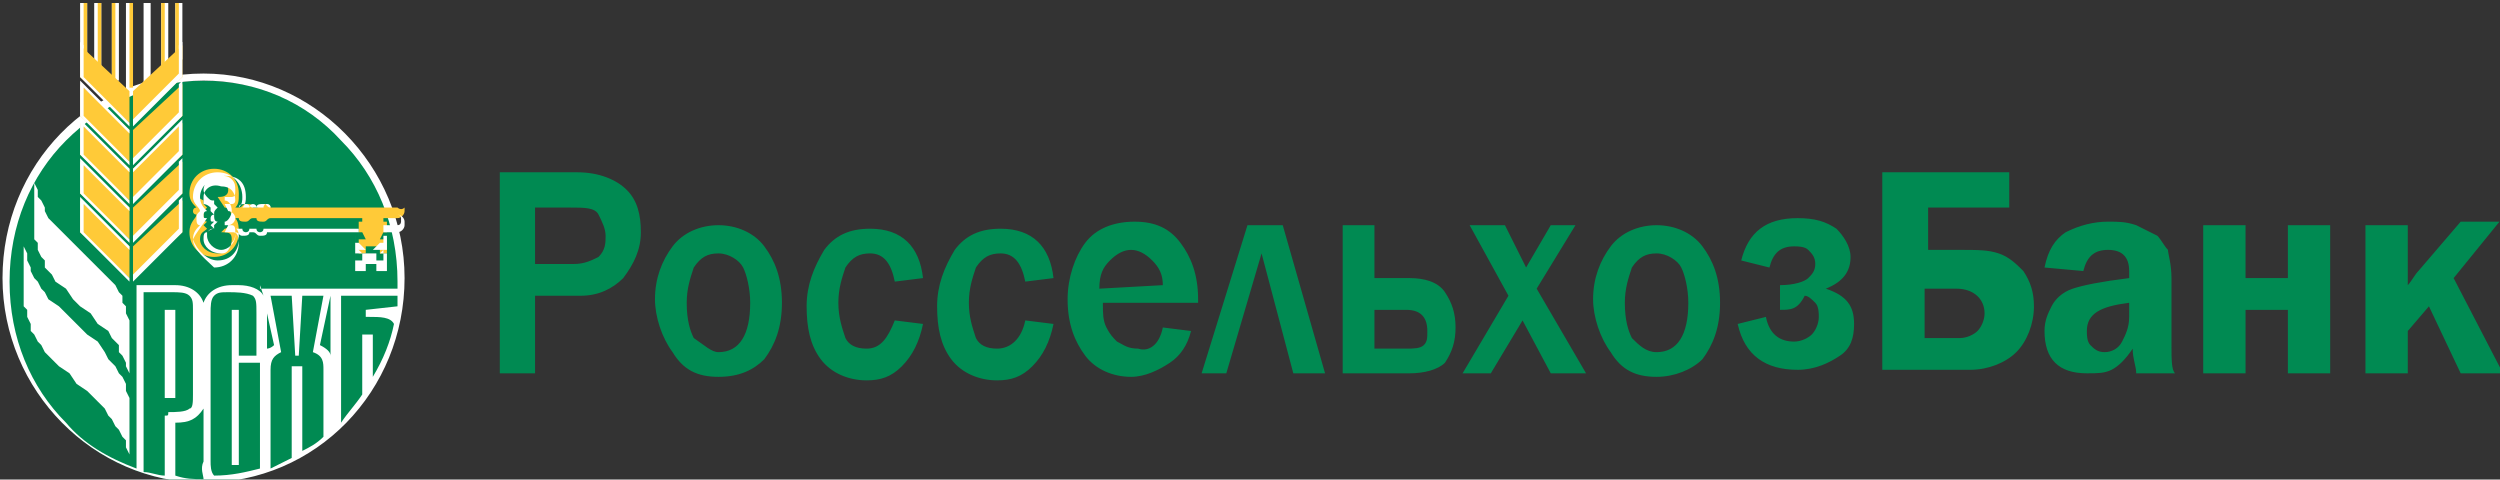 <?xml version="1.0" encoding="UTF-8" standalone="no"?> <svg xmlns:dc="http://purl.org/dc/elements/1.1/" xmlns:cc="http://creativecommons.org/ns#" xmlns:rdf="http://www.w3.org/1999/02/22-rdf-syntax-ns#" xmlns:svg="http://www.w3.org/2000/svg" xmlns="http://www.w3.org/2000/svg" xmlns:sodipodi="http://sodipodi.sourceforge.net/DTD/sodipodi-0.dtd" xmlns:inkscape="http://www.inkscape.org/namespaces/inkscape" version="1.0" id="Слой_1" x="0px" y="0px" viewBox="0 0 168 32.226" xml:space="preserve" sodipodi:docname="rosselhozbank (1).svg" width="168" height="32.226" inkscape:version="0.92.4 (5da689c313, 2019-01-14)"><rect x="0" y="0" width="168" height="32.226" fill="#333333" stroke="none"/><defs id="defs95"></defs> <style type="text/css" id="style2"> .st0{fill:#008A52;} .st1{fill:#FFFFFF;} .st2{fill:#FFCA38;} </style> <g id="Page_1" transform="matrix(2.37,0,0,2.37,-858.245,-1027.193)"> <g id="Layer_1_1_"> <g id="g88"> <path class="st0" d="m 377.3,444 h -1 v -5.7 h 2.2 c 0.6,0 1.1,0.2 1.4,0.5 0.3,0.3 0.4,0.7 0.4,1.2 0,0.5 -0.2,0.9 -0.5,1.3 -0.3,0.3 -0.7,0.5 -1.2,0.5 h -1.3 z m 0,-3.1 h 1.1 c 0.3,0 0.5,-0.1 0.7,-0.2 0.2,-0.2 0.2,-0.4 0.2,-0.6 0,-0.2 -0.1,-0.4 -0.2,-0.6 -0.1,-0.2 -0.4,-0.2 -0.8,-0.2 h -1 z m 5.2,3.2 c -0.6,0 -1,-0.2 -1.3,-0.7 -0.3,-0.4 -0.5,-1 -0.5,-1.5 0,-0.6 0.2,-1.1 0.5,-1.5 0.3,-0.4 0.8,-0.6 1.3,-0.6 0.5,0 1,0.2 1.3,0.6 0.3,0.4 0.5,0.9 0.5,1.6 0,0.7 -0.2,1.2 -0.5,1.6 -0.3,0.3 -0.7,0.5 -1.3,0.5 z m 0,-0.7 c 0.6,0 0.9,-0.5 0.9,-1.4 0,-0.4 -0.1,-0.8 -0.2,-1 -0.1,-0.2 -0.4,-0.4 -0.7,-0.4 -0.3,0 -0.5,0.1 -0.7,0.4 -0.1,0.3 -0.2,0.6 -0.2,1 0,0.5 0.1,0.8 0.2,1 0.3,0.2 0.5,0.4 0.7,0.4 z m 5,-0.9 0.8,0.1 c -0.1,0.5 -0.3,0.9 -0.6,1.2 -0.3,0.3 -0.6,0.4 -1,0.4 -0.5,0 -1,-0.2 -1.3,-0.6 -0.3,-0.4 -0.4,-0.9 -0.4,-1.5 0,-0.6 0.2,-1.1 0.5,-1.6 0.3,-0.4 0.7,-0.6 1.3,-0.6 0.9,0 1.4,0.5 1.5,1.4 l -0.8,0.1 c -0.1,-0.5 -0.3,-0.8 -0.7,-0.8 -0.3,0 -0.5,0.1 -0.7,0.4 -0.1,0.3 -0.2,0.6 -0.2,1 0,0.4 0.1,0.7 0.2,1 0.1,0.2 0.3,0.3 0.6,0.3 0.4,0 0.6,-0.3 0.8,-0.8 z m 3.7,0 0.8,0.1 c -0.1,0.5 -0.3,0.9 -0.6,1.2 -0.3,0.3 -0.6,0.4 -1,0.4 -0.5,0 -1,-0.2 -1.3,-0.6 -0.3,-0.4 -0.4,-0.9 -0.4,-1.5 0,-0.6 0.2,-1.1 0.5,-1.6 0.3,-0.4 0.7,-0.6 1.3,-0.6 0.9,0 1.4,0.5 1.5,1.4 l -0.8,0.1 c -0.1,-0.5 -0.3,-0.8 -0.7,-0.8 -0.3,0 -0.5,0.1 -0.7,0.4 -0.1,0.3 -0.2,0.6 -0.2,1 0,0.4 0.1,0.7 0.2,1 0.1,0.2 0.3,0.3 0.6,0.3 0.4,0 0.7,-0.3 0.8,-0.8 z m 3.9,0.2 0.8,0.1 c -0.1,0.4 -0.3,0.7 -0.6,0.9 -0.3,0.2 -0.7,0.4 -1.1,0.4 -0.5,0 -1,-0.2 -1.3,-0.6 -0.3,-0.4 -0.5,-0.9 -0.5,-1.6 0,-0.6 0.2,-1.2 0.5,-1.6 0.3,-0.4 0.8,-0.6 1.4,-0.6 0.6,0 1,0.2 1.3,0.6 0.3,0.4 0.5,0.9 0.5,1.6 v 0.1 h -2.7 c 0,0.3 0,0.5 0.1,0.7 0.1,0.2 0.2,0.3 0.3,0.4 0.2,0.1 0.3,0.2 0.6,0.2 0.3,0.1 0.6,-0.1 0.7,-0.6 z m 0,-1.2 c 0,-0.3 -0.1,-0.5 -0.3,-0.7 -0.2,-0.2 -0.4,-0.3 -0.6,-0.3 -0.2,0 -0.4,0.1 -0.6,0.3 -0.2,0.2 -0.3,0.4 -0.3,0.8 z m 1.1,2.5 1.3,-4.2 h 1 l 1.2,4.2 h -0.9 l -0.9,-3.4 -1,3.4 z m 4,0 v -4.2 h 0.9 v 1.5 h 1 c 0.4,0 0.8,0.1 1,0.4 0.2,0.3 0.3,0.6 0.3,1 0,0.4 -0.1,0.7 -0.3,1 -0.2,0.2 -0.6,0.3 -1,0.3 z m 0.9,-0.7 h 0.9 c 0.2,0 0.4,0 0.5,-0.1 0.1,-0.1 0.1,-0.2 0.1,-0.4 0,-0.4 -0.2,-0.6 -0.6,-0.6 h -0.9 z m 6,0.7 h -1 l -0.8,-1.5 -0.9,1.5 h -0.8 l 1.3,-2.2 -1.1,-2 h 1 l 0.6,1.2 0.7,-1.2 h 0.7 l -1.1,1.8 z m 2,0.1 c -0.6,0 -1,-0.2 -1.3,-0.7 -0.3,-0.4 -0.5,-1 -0.5,-1.5 0,-0.6 0.2,-1.1 0.5,-1.5 0.3,-0.4 0.8,-0.6 1.3,-0.6 0.5,0 1,0.2 1.3,0.6 0.3,0.4 0.5,0.9 0.5,1.6 0,0.7 -0.2,1.2 -0.5,1.6 -0.3,0.3 -0.8,0.5 -1.3,0.5 z m 0,-0.7 c 0.6,0 0.9,-0.5 0.9,-1.4 0,-0.4 -0.1,-0.8 -0.2,-1 -0.1,-0.2 -0.4,-0.4 -0.7,-0.4 -0.3,0 -0.5,0.1 -0.7,0.4 -0.1,0.3 -0.2,0.6 -0.2,1 0,0.5 0.1,0.8 0.2,1 0.2,0.2 0.4,0.4 0.7,0.4 z m 3.5,-1.2 v -0.7 c 0.4,0 0.7,-0.1 0.8,-0.2 0.1,-0.1 0.2,-0.2 0.2,-0.4 0,-0.2 -0.1,-0.3 -0.2,-0.4 -0.1,-0.1 -0.3,-0.1 -0.4,-0.1 -0.4,0 -0.6,0.2 -0.7,0.6 l -0.8,-0.2 c 0.2,-0.8 0.7,-1.2 1.6,-1.2 0.5,0 0.8,0.1 1.1,0.3 0.2,0.2 0.4,0.5 0.4,0.8 0,0.4 -0.2,0.7 -0.7,0.9 0.6,0.2 0.8,0.5 0.8,1 0,0.4 -0.1,0.7 -0.4,0.9 -0.3,0.2 -0.7,0.4 -1.2,0.4 -0.9,0 -1.5,-0.4 -1.7,-1.3 l 0.8,-0.2 c 0.1,0.5 0.4,0.7 0.8,0.7 0.2,0 0.4,-0.1 0.5,-0.2 0.1,-0.1 0.2,-0.3 0.2,-0.5 0,-0.1 0,-0.3 -0.1,-0.4 -0.1,-0.1 -0.2,-0.2 -0.3,-0.2 -0.2,0.4 -0.4,0.4 -0.7,0.4 z m 2.9,1.8 v -5.7 h 3.6 v 1 h -2.3 v 1.2 h 0.9 c 0.5,0 0.8,0 1.1,0.1 0.3,0.1 0.5,0.3 0.7,0.5 0.2,0.3 0.3,0.6 0.3,1 0,0.5 -0.2,1 -0.5,1.3 -0.3,0.3 -0.8,0.5 -1.3,0.5 h -2.5 z m 1.2,-1 h 1 c 0.2,0 0.4,-0.1 0.5,-0.2 0.1,-0.1 0.2,-0.3 0.2,-0.5 0,-0.4 -0.3,-0.7 -0.8,-0.7 h -0.9 z m 7.1,1 h -1.1 c 0,-0.2 -0.1,-0.4 -0.1,-0.7 -0.2,0.3 -0.4,0.5 -0.6,0.6 -0.2,0.1 -0.4,0.1 -0.7,0.1 -0.4,0 -0.7,-0.1 -0.9,-0.3 -0.2,-0.2 -0.3,-0.5 -0.3,-0.9 0,-0.3 0.1,-0.5 0.2,-0.7 0.1,-0.2 0.3,-0.4 0.6,-0.5 0.3,-0.1 0.8,-0.2 1.6,-0.3 v -0.2 c 0,-0.4 -0.2,-0.6 -0.6,-0.6 -0.4,0 -0.6,0.2 -0.7,0.6 l -1.1,-0.1 c 0.1,-0.5 0.3,-0.8 0.6,-1 0.4,-0.2 0.8,-0.3 1.2,-0.3 0.3,0 0.5,0 0.8,0.1 0.2,0.1 0.4,0.2 0.6,0.3 0.1,0.1 0.2,0.3 0.3,0.4 0,0.1 0.1,0.4 0.1,0.8 v 1.9 c 0,0.4 0,0.7 0.1,0.8 z m -1.3,-2 c -0.8,0.1 -1.2,0.3 -1.2,0.8 0,0.1 0,0.3 0.1,0.4 0.1,0.1 0.2,0.2 0.4,0.2 0.2,0 0.4,-0.1 0.5,-0.3 0.1,-0.2 0.2,-0.4 0.2,-0.7 z m 2.1,2 v -4.2 h 1.2 v 1.5 h 1.2 v -1.5 h 1.2 V 444 H 427 v -1.8 h -1.2 v 1.8 z m 7.1,-2.7 1.4,2.7 h -1.2 l -0.9,-1.9 -0.6,0.7 v 1.2 h -1.2 v -4.2 h 1.2 v 1 c 0,0.2 0,0.4 0,0.7 0.1,-0.1 0.2,-0.3 0.3,-0.4 l 1.2,-1.4 h 1.1 z" id="path4" inkscape:connector-curvature="0" style="fill:#008a52"></path> <g id="g86"> <path class="st0" d="m 367.9,447.1 c 3.1,0 5.6,-2.6 5.6,-5.7 0,-3.2 -2.5,-5.7 -5.6,-5.7 -3.1,0 -5.6,2.6 -5.6,5.7 -0.1,3.1 2.5,5.7 5.6,5.7 z" id="path6" inkscape:connector-curvature="0" style="fill:#008a52"></path> <path class="st1" d="m 367.9,435.5 c -3.2,0 -5.7,2.6 -5.7,5.8 0,3.2 2.6,5.8 5.7,5.8 3.2,0 5.7,-2.6 5.7,-5.8 0,-3.2 -2.6,-5.8 -5.7,-5.8 z m -1.1,9.7 v 1.7 c -0.2,0 -0.4,-0.1 -0.6,-0.1 v -5.1 h 0.8 c 0.2,0 0.4,0 0.5,0.1 0.1,0.1 0.1,0.2 0.1,0.4 v 2.4 c 0,0.2 0,0.4 -0.1,0.4 -0.1,0.1 -0.4,0.1 -0.6,0.1 0,0.1 0,0.1 -0.1,0.1 z m 1.1,1.8 c -0.3,0 -0.5,0 -0.8,-0.1 v -1.5 c 0.4,0 0.6,-0.1 0.8,-0.4 v 1.5 c -0.1,0.2 0,0.4 0,0.5 0,0 0,0 0,0 z m 1.6,-3.5 h -0.6 v -1.3 h -0.2 v 4.4 h 0.2 v -2.9 h 0.6 v 2.8 c 0,0.1 0,0.2 0,0.2 -0.4,0.1 -0.8,0.2 -1.3,0.2 -0.1,-0.1 -0.1,-0.3 -0.1,-0.4 v -4.2 c 0,-0.2 0,-0.4 0.1,-0.5 0.1,-0.1 0.2,-0.1 0.4,-0.1 0.2,0 0.5,0 0.7,0.1 0.1,0.1 0.1,0.2 0.1,0.5 v 1.2 z m 1.8,2.3 c -0.2,0.2 -0.4,0.3 -0.6,0.4 v -2.4 h -0.3 v 2.6 c -0.2,0.1 -0.4,0.2 -0.6,0.3 v -2.8 c 0,-0.3 0.1,-0.4 0.3,-0.5 l -0.3,-1.6 h 0.6 l 0.1,1.7 h 0.1 l 0.1,-1.7 h 0.6 l -0.3,1.6 c 0.3,0.1 0.3,0.3 0.3,0.5 z m -1.6,-2.5 v -1 l 0.2,0.9 c -0.1,0.1 -0.2,0.1 -0.2,0.1 z m 1.8,0.2 c 0,-0.1 -0.1,-0.2 -0.3,-0.3 l 0.3,-1.4 z m 1.9,-1.4 c 0,0.1 0,0.1 0,0 l -0.9,0.1 v 0.2 h 0.1 c 0.3,0 0.6,0 0.7,0.2 -0.1,0.5 -0.3,1 -0.6,1.5 v -1.2 h -0.3 v 1.7 c -0.2,0.3 -0.4,0.5 -0.6,0.8 0,0 0,0 0,0 v -3.6 h 1.6 z m -3.9,-0.6 0.1,0.3 c -0.1,-0.2 -0.4,-0.3 -0.7,-0.3 h -0.2 c -0.4,0 -0.7,0.2 -0.8,0.5 -0.1,-0.3 -0.4,-0.5 -0.8,-0.5 H 366 v 5.2 c -0.8,-0.3 -1.5,-0.7 -2,-1.3 -1,-1 -1.6,-2.4 -1.6,-4 0,-1.6 0.6,-3 1.6,-4 1,-1 2.4,-1.7 3.9,-1.7 1.5,0 2.9,0.6 3.9,1.7 1,1 1.6,2.4 1.6,4 0,0.1 0,0.1 0,0.2 h -3.9 z m -2.7,3.2 h 0.3 v -2.5 h -0.3 z" id="path8" inkscape:connector-curvature="0" style="fill:#ffffff"></path> <polygon class="st1" points="363.3,439.1 363.4,439.3 363.4,439.4 363.5,439.6 363.6,439.7 363.7,439.8 364,440.1 364.2,440.3 364.5,440.6 364.7,440.8 364.9,441 365.2,441.3 365.3,441.4 365.4,441.5 365.5,441.7 365.6,441.8 365.6,442 365.7,442.1 365.7,442.3 365.8,442.5 365.8,442.6 365.8,442.8 365.8,444.4 365.8,444.2 365.8,444 365.7,443.8 365.7,443.7 365.6,443.5 365.5,443.4 365.5,443.2 365.4,443.1 365.3,443 365.2,442.8 364.9,442.6 364.7,442.3 364.4,442.1 364.2,441.9 364,441.6 363.7,441.4 363.6,441.2 363.5,441.1 363.4,441 363.4,440.8 363.3,440.7 363.2,440.5 363.2,440.3 363.1,440.2 363.1,440 363.1,439.8 363.1,438.3 363.1,438.5 363.1,438.6 363.2,438.8 363.2,439 " id="polygon10" style="fill:#ffffff"></polygon> <polygon class="st1" points="363,441.1 363.1,441.3 363.2,441.4 363.3,441.6 363.4,441.7 363.5,441.9 363.8,442.1 364.1,442.4 364.3,442.6 364.6,442.9 364.9,443.1 365.1,443.4 365.2,443.6 365.3,443.7 365.4,443.8 365.5,444 365.6,444.1 365.7,444.3 365.7,444.5 365.8,444.7 365.8,444.8 365.8,445 365.8,446.7 365.8,446.5 365.8,446.3 365.7,446.1 365.7,445.9 365.6,445.8 365.5,445.6 365.4,445.5 365.3,445.3 365.2,445.2 365.1,445 364.9,444.8 364.6,444.5 364.3,444.3 364.1,444 363.8,443.8 363.5,443.5 363.4,443.4 363.3,443.2 363.2,443.1 363.1,442.9 363,442.8 363,442.6 362.9,442.4 362.9,442.2 362.8,442.1 362.8,441.9 362.8,440.2 362.8,440.4 362.9,440.6 362.9,440.8 363,441 " id="polygon12" style="fill:#ffffff"></polygon> <path class="st2" d="m 373.4,439.3 h -3.6 c 0,-0.1 -0.1,-0.1 -0.2,-0.1 -0.1,0 -0.1,0.1 -0.2,0.1 h -0.1 c 0,-0.1 -0.1,-0.1 -0.2,-0.1 -0.1,0 -0.1,0.1 -0.2,0.1 h -0.1 c 0.1,-0.1 0.1,-0.2 0.1,-0.4 0,-0.4 -0.3,-0.7 -0.7,-0.7 -0.4,0 -0.7,0.3 -0.7,0.7 0,0.2 0.1,0.3 0.2,0.4 -0.1,0 -0.1,0.1 -0.1,0.1 0,0.1 0.1,0.1 0.1,0.1 0,0.1 -0.2,0.2 -0.2,0.5 0,0.4 0.3,0.7 0.7,0.7 0.4,0 0.7,-0.3 0.7,-0.7 0,-0.1 0,-0.3 -0.1,-0.4 h 0.1 c 0,0.1 0.1,0.1 0.2,0.1 0.1,0 0.1,-0.1 0.2,-0.1 h 0.1 c 0,0.1 0.1,0.1 0.2,0.1 0.1,0 0.1,-0.1 0.2,-0.1 h 2.6 v 0.1 h -0.1 v 0.3 h 0.1 l 0.1,0.2 h -0.2 v 0.4 h 0.2 v -0.2 h 0.4 v 0.2 h 0.2 v -0.4 h -0.2 L 373,440 h 0.1 v -0.3 H 373 v -0.1 h 0.4 c 0.1,0 0.2,-0.1 0.2,-0.2 v -0.1 c -0.1,0.1 -0.2,0 -0.2,0 z m -4.9,0 c 0.1,0 0.2,0.1 0.2,0.3 0,0.1 -0.1,0.3 -0.2,0.3 l -0.1,0.1 c 0.2,0 0.3,0 0.3,0.2 0,0.2 -0.1,0.4 -0.4,0.4 -0.3,0 -0.5,-0.2 -0.5,-0.4 0,-0.2 0.1,-0.2 0.2,-0.3 l -0.1,-0.1 0.1,-0.1 c -0.1,0 -0.1,-0.1 -0.1,-0.2 0,-0.1 0,-0.1 0.1,-0.2 l -0.1,-0.1 v -0.1 c -0.2,-0.1 -0.2,-0.1 -0.2,-0.3 0,-0.2 0.2,-0.4 0.5,-0.4 0.3,0 0.4,0.2 0.4,0.4 0,0.2 -0.2,0.2 -0.3,0.2 z" id="path14" inkscape:connector-curvature="0" style="fill:#ffca38"></path> <path class="st1" d="m 367.6,440.2 c 0,-0.2 0.1,-0.3 0.2,-0.4 -0.1,0 -0.1,-0.1 -0.1,-0.2 0,-0.1 0,-0.1 0.1,-0.2 0,-0.1 -0.2,-0.2 -0.2,-0.4 0,-0.4 0.3,-0.7 0.7,-0.7 0.4,0 0.7,0.3 0.7,0.7 0,0.1 0,0.2 -0.1,0.3 v 0 c 0,-0.1 0.1,-0.1 0.2,-0.1 0.1,0 0.1,0.1 0.2,0.1 h 0.1 c 0,-0.1 0.1,-0.1 0.2,-0.1 0.1,0 0.1,0.1 0.2,0.1 h 3.6 v 0 0 h -3.6 v 0 c 0,-0.1 -0.1,-0.1 -0.1,-0.1 0,0 -0.1,0 -0.1,0.1 v 0 h -0.2 v 0 c 0,-0.1 -0.1,-0.1 -0.1,-0.1 0,0 -0.1,0 -0.1,0.1 v 0 H 369 v 0 c 0.1,-0.1 0.1,-0.2 0.1,-0.3 0,-0.4 -0.2,-0.6 -0.6,-0.6 -0.4,0 -0.7,0.3 -0.7,0.6 0,0.2 0.1,0.3 0.2,0.4 v 0 0 c -0.1,0 -0.1,0.1 -0.1,0.1 0,0.1 0,0.1 0.1,0.1 v 0 0 c -0.2,0.3 -0.3,0.4 -0.4,0.6 0.1,0.3 0.4,0.6 0.7,0.6 0.4,0 0.6,-0.3 0.6,-0.6 0,-0.1 0,-0.3 -0.1,-0.3 v 0 h 0.2 v 0 c 0,0.1 0.1,0.1 0.1,0.1 0,0 0.1,0 0.1,-0.1 v 0 h 0.2 v 0 c 0,0.1 0.1,0.1 0.1,0.1 0,0 0.1,0 0.1,-0.1 v 0 h 2.7 v 0.2 h -0.1 v 0.2 h 0.1 l 0.2,0.2 h -0.3 v 0.3 h 0.2 v -0.2 h 0.4 v 0.2 h 0.2 v -0.3 h -0.3 l 0.2,-0.2 h 0.1 v -0.3 0 -0.2 h 0.4 c 0.1,0 0.1,-0.1 0.1,-0.1 v -0.1 c 0,-0.1 -0.1,-0.1 -0.1,-0.1 v 0 0 c 0.1,0 0.2,0.1 0.2,0.2 v 0.1 c 0,0.1 -0.1,0.2 -0.2,0.2 H 373 v 0.1 h 0.1 v 0.4 H 373 l -0.1,0.1 h 0.2 v 0.5 h -0.3 v -0.2 h -0.3 v 0.2 h -0.3 v -0.5 h 0.2 l -0.1,-0.1 h -0.1 v -0.4 h 0.1 V 440 h -2.6 c 0,0.1 -0.1,0.1 -0.2,0.1 -0.1,0 -0.1,-0.1 -0.2,-0.1 h -0.1 c 0,0.1 -0.1,0.1 -0.2,0.1 -0.1,0 -0.1,-0.1 -0.2,-0.1 v 0 c 0.1,0.1 0.1,0.2 0.1,0.3 0,0.4 -0.3,0.7 -0.7,0.7 -0.2,-0.2 -0.6,-0.5 -0.6,-0.8 z m 0.8,0.4 c -0.3,0 -0.5,-0.2 -0.5,-0.4 0,-0.1 0,-0.2 0.1,-0.2 0,0 0.1,-0.1 0.2,-0.1 v -0.1 l 0.1,-0.1 c -0.1,0 -0.1,-0.1 -0.1,-0.2 0,-0.1 0,-0.1 0.1,-0.2 l -0.1,-0.1 v -0.1 c -0.1,0 -0.1,0 -0.2,-0.1 0,0 -0.1,-0.1 -0.1,-0.2 0,-0.2 0.2,-0.4 0.5,-0.4 0.1,0 0.2,0 0.3,0.1 0.1,0.1 0.1,0.2 0.1,0.3 0,0.1 0,0.2 -0.1,0.2 -0.1,0 -0.1,0 -0.2,0 v 0.1 c 0.1,0 0.2,0.1 0.2,0.3 0,0.1 -0.1,0.3 -0.2,0.3 v 0.1 c 0.1,0 0.1,0 0.2,0 0.1,0 0.1,0.1 0.1,0.2 0,0.1 0,0.2 -0.1,0.3 -0.1,0.3 -0.2,0.3 -0.3,0.3 z m -0.5,-1.6 c 0,0.1 0,0.1 0,0.2 0,0 0.1,0 0.2,0.1 v 0 0.1 l 0.1,0.1 v 0 c -0.1,0 -0.1,0.1 -0.1,0.1 0,0.1 0,0.1 0.1,0.1 v 0 l -0.1,0.1 0.1,0.1 v 0 c -0.1,0 -0.1,0 -0.2,0.1 0,0 0,0.1 0,0.1 0,0.2 0.2,0.4 0.4,0.4 0.2,0 0.4,-0.2 0.4,-0.4 0,-0.1 0,-0.1 -0.1,-0.1 -0.1,0 -0.1,0 -0.2,0 v 0 l 0.1,-0.2 v 0 c 0.1,0 0.2,-0.1 0.2,-0.2 0,-0.1 -0.1,-0.2 -0.2,-0.2 v 0 0 0 0 0 l -0.1,-0.2 v 0 c 0.1,0 0.2,0 0.2,0 0.1,0 0.1,-0.1 0.1,-0.1 0,-0.2 -0.1,-0.4 -0.4,-0.4 -0.3,-0.1 -0.5,0.1 -0.5,0.3 z" id="path16" inkscape:connector-curvature="0" style="fill:#ffffff"></path> <polygon class="st2" points="365.9,441.3 367.3,440 367.3,439.1 365.9,440.4 " id="polygon18" style="fill:#ffca38"></polygon> <path class="st1" d="m 365.9,440.4 v 0 l 1.4,-1.4 v 1 l -1.4,1.4 z m 0,0.8 1.3,-1.3 v -0.8 l -1.3,1.3 z" id="path20" inkscape:connector-curvature="0" style="fill:#ffffff"></path> <polygon class="st2" points="365.9,438 367.3,436.7 367.3,435.8 365.9,437.1 " id="polygon22" style="fill:#ffca38"></polygon> <path class="st1" d="m 365.9,437.1 v 0 l 1.4,-1.4 v 1 l -1.4,1.4 z m 0,0.8 1.3,-1.3 v -0.8 l -1.3,1.3 z" id="path24" inkscape:connector-curvature="0" style="fill:#ffffff"></path> <polygon class="st1" points="365,433.5 365,435.4 364.8,435.4 364.8,433.5 365,433.5 " id="polygon26" style="fill:#ffffff"></polygon> <polygon class="st2" points="365.9,439.1 367.3,437.8 367.3,436.9 365.9,438.2 " id="polygon28" style="fill:#ffca38"></polygon> <path class="st1" d="m 365.9,438.2 v 0 l 1.4,-1.4 v 1 l -1.4,1.4 z m 0,0.8 1.3,-1.3 V 437 l -1.3,1.3 z" id="path30" inkscape:connector-curvature="0" style="fill:#ffffff"></path> <polygon class="st1" points="365.5,433.5 365.5,435.7 365.3,435.7 365.3,433.5 365.4,433.5 " id="polygon32" style="fill:#ffffff"></polygon> <polygon class="st2" points="364.9,433.5 364.9,435.3 365,435.3 365,433.5 " id="polygon34" style="fill:#ffca38"></polygon> <polygon class="st2" points="365.3,433.5 365.3,435.7 365.4,435.7 365.4,433.5 " id="polygon36" style="fill:#ffca38"></polygon> <polygon class="st1" points="365.9,433.5 365.9,436 365.7,436 365.7,433.5 365.9,433.5 " id="polygon38" style="fill:#ffffff"></polygon> <polygon class="st2" points="365.9,440.2 367.3,438.9 367.3,438 365.9,439.3 " id="polygon40" style="fill:#ffca38"></polygon> <path class="st1" d="m 365.9,439.3 v 0 l 1.4,-1.4 v 1 l -1.4,1.4 z m 0,0.8 1.3,-1.3 V 438 l -1.3,1.3 z" id="path42" inkscape:connector-curvature="0" style="fill:#ffffff"></path> <polygon class="st2" points="365.8,433.5 365.8,435.9 365.9,435.9 365.9,433.5 " id="polygon44" style="fill:#ffca38"></polygon> <polygon class="st1" points="366.4,433.5 366.4,435.8 366.2,435.8 366.2,433.5 366.3,433.5 " id="polygon46" style="fill:#ffffff"></polygon> <polygon class="st2" points="365.8,441.3 364.4,440 364.4,439.1 365.8,440.4 " id="polygon48" style="fill:#ffca38"></polygon> <path class="st1" d="m 364.4,440 v -1 l 1.4,1.4 v 0 0 0 1 z m 0.1,0 1.3,1.3 v -0.8 l -1.3,-1.3 z" id="path50" inkscape:connector-curvature="0" style="fill:#ffffff"></path> <polygon class="st1" points="366.9,433.5 366.9,435.4 366.7,435.4 366.7,433.5 366.8,433.5 " id="polygon52" style="fill:#ffffff"></polygon> <polygon class="st2" points="366.3,435.7 366.3,433.5 " id="polygon54" style="fill:#ffca38"></polygon> <polygon class="st1" points="367.3,433.5 367.3,435.1 367.1,435.1 367.1,433.5 367.2,433.5 " id="polygon56" style="fill:#ffffff"></polygon> <polygon class="st2" points="366.7,433.5 366.7,435.4 366.8,435.4 366.8,433.5 " id="polygon58" style="fill:#ffca38"></polygon> <polygon class="st2" points="367.1,433.5 367.1,435.1 367.2,435.1 367.2,433.5 " id="polygon60" style="fill:#ffca38"></polygon> <polygon class="st2" points="365.8,438 364.4,436.7 364.4,435.8 365.8,437.1 " id="polygon62" style="fill:#ffca38"></polygon> <path class="st1" d="m 364.4,436.7 v -1 l 1.4,1.4 v 0 0 0 1 z m 0.1,0 1.3,1.3 v -0.8 l -1.3,-1.3 z" id="path64" inkscape:connector-curvature="0" style="fill:#ffffff"></path> <polygon class="st2" points="365.8,439.1 364.4,437.8 364.4,436.9 365.8,438.2 " id="polygon66" style="fill:#ffca38"></polygon> <path class="st1" d="m 364.4,437.8 v -1 l 1.4,1.4 v 0 0 0 1 z m 0.1,0 1.3,1.3 v -0.8 l -1.3,-1.3 z" id="path68" inkscape:connector-curvature="0" style="fill:#ffffff"></path> <polygon class="st2" points="365.8,440.2 364.4,438.9 364.4,438 365.8,439.3 " id="polygon70" style="fill:#ffca38"></polygon> <path class="st1" d="m 364.4,438.9 v -1 l 1.4,1.4 v 0 0 0 1 z m 0.1,0 1.3,1.3 v -0.8 l -1.3,-1.3 z" id="path72" inkscape:connector-curvature="0" style="fill:#ffffff"></path> <polygon class="st1" points="364.6,433.5 364.6,435.1 364.4,435.1 364.4,433.5 364.6,433.5 " id="polygon74" style="fill:#ffffff"></polygon> <polygon class="st2" points="364.5,433.5 364.5,435 364.6,435 364.6,433.5 " id="polygon76" style="fill:#ffca38"></polygon> <polygon class="st2" points="365.9,436.9 367.3,435.6 367.3,434.7 365.9,436 " id="polygon78" style="fill:#ffca38"></polygon> <path class="st1" d="m 365.9,436 v 0 l 1.4,-1.4 v 1 l -1.4,1.4 z m 0,0.8 1.3,-1.3 v -0.8 l -1.3,1.3 z" id="path80" inkscape:connector-curvature="0" style="fill:#ffffff"></path> <polygon class="st2" points="365.8,436.9 364.4,435.6 364.4,434.7 365.8,436 " id="polygon82" style="fill:#ffca38"></polygon> <path class="st1" d="m 364.4,435.6 v -1 l 1.4,1.4 v 0 0 0 1 z m 0.1,0 1.3,1.3 V 436 l -1.3,-1.3 z" id="path84" inkscape:connector-curvature="0" style="fill:#ffffff"></path> </g> </g> </g> </g> </svg> 